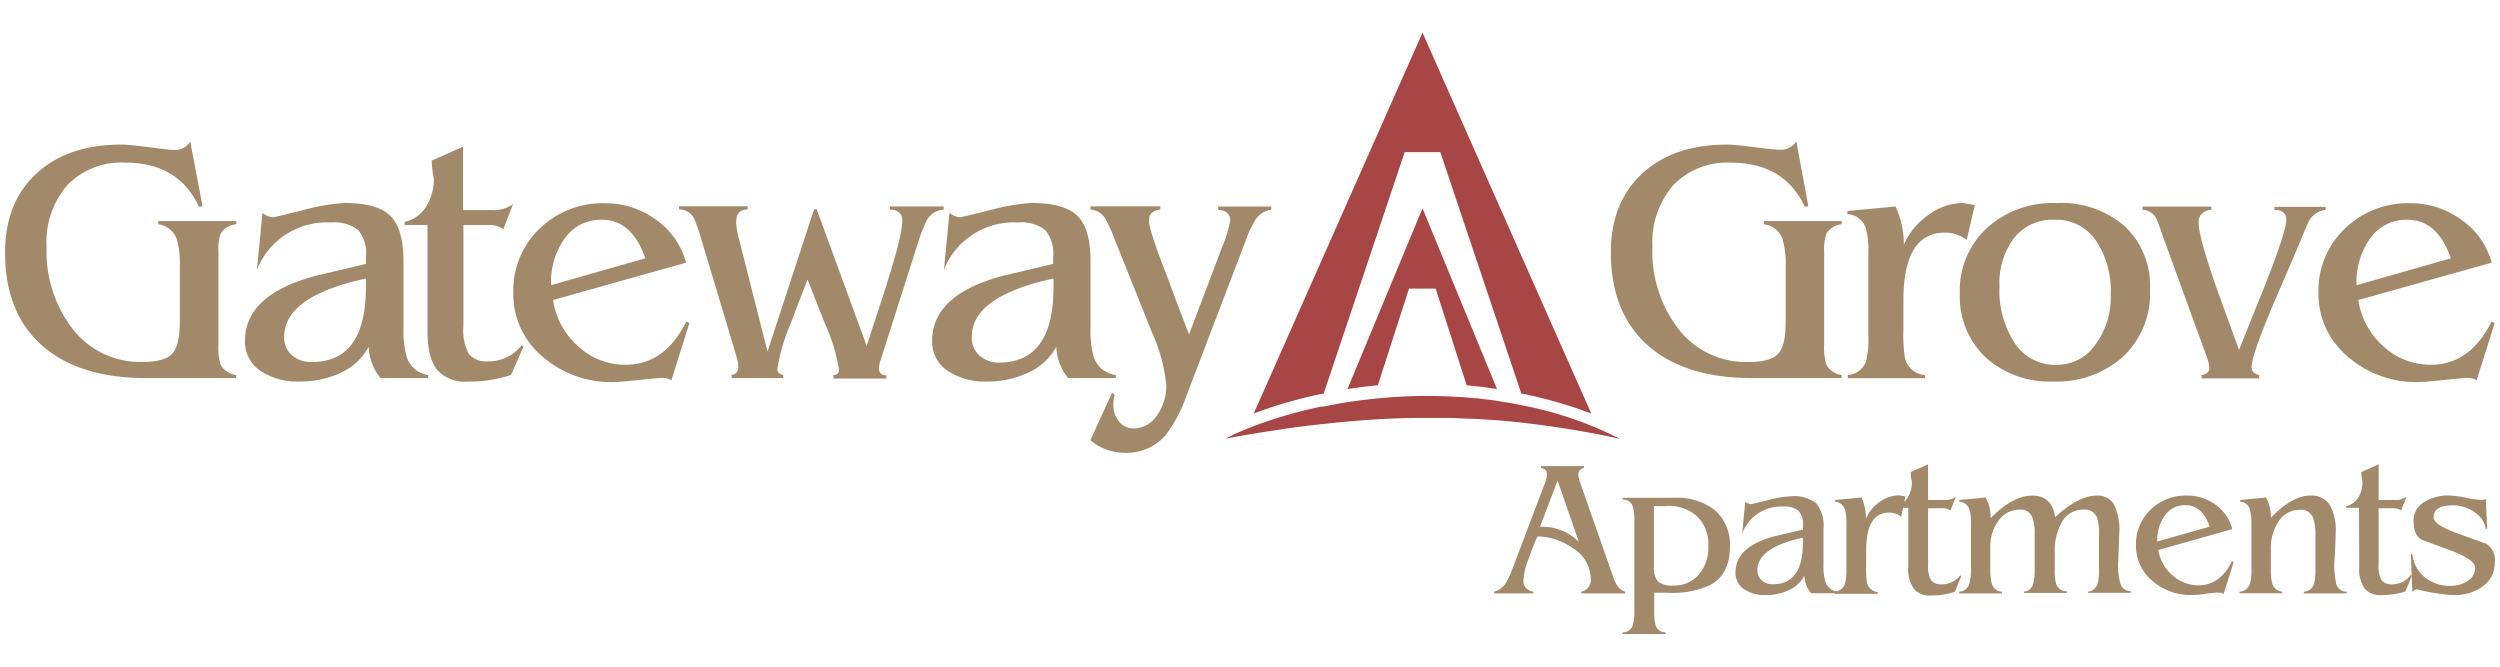 <svg id="Layer_1" data-name="Layer 1" xmlns="http://www.w3.org/2000/svg" viewBox="0 0 300 80"><defs><style>.cls-1{fill:#a2896a;}.cls-2{fill:#a74644;}</style></defs><path class="cls-1" d="M28.34,45.37H17.56q-8.1,0-12.53-3.93T.61,30.29q0-6,3.78-9.48t10.25-3.46c.47,0,1.54.1,3.19.31S20.55,18,21,18a2.17,2.17,0,0,0,1.83-1l1.47,7.73-.42.08q-2.46-5.3-8.9-5.3a9,9,0,0,0-6.89,2.69,10.47,10.47,0,0,0-2.5,7.41,15.24,15.24,0,0,0,3.17,9.92,10.21,10.21,0,0,0,8.31,3.9c1.81,0,3-.32,3.61-1s.9-1.94.9-3.86V32a11.05,11.05,0,0,0-.33-3.17A2.7,2.7,0,0,0,19,26.91v-.38h9.36v.38A2.42,2.42,0,0,0,26.5,28a5.49,5.49,0,0,0-.29,2.21V41.36a7.16,7.16,0,0,0,.25,2.38A2.43,2.43,0,0,0,28.34,45Z"/><path class="cls-1" d="M51.38,45.37H45.66a6.29,6.29,0,0,1-1.42-3.76A7.14,7.14,0,0,1,41,44.68a11.36,11.36,0,0,1-5,1.1,8,8,0,0,1-4.79-1.31,4.18,4.18,0,0,1-1.81-3.57q0-5.55,8.52-7.81,2-.47,6-1.42v-.79A4.47,4.47,0,0,0,43,27.62a4.66,4.66,0,0,0-3.28-.92,9,9,0,0,0-8.89,5.68l.67-6.85a2.06,2.06,0,0,0,1.29.54c.08,0,1.27-.28,3.57-.85a23.85,23.85,0,0,1,5-.86q3.93,0,5.49,1.55t1.57,5.47v7.85a12.12,12.12,0,0,0,.38,3.59A3.16,3.16,0,0,0,51.38,45ZM43.91,34.42v-1q-9.81,2.13-9.81,7A2.86,2.86,0,0,0,35,42.61a3.51,3.51,0,0,0,2.44.83Q43.92,43.44,43.91,34.42Z"/><path class="cls-1" d="M51.3,27H48.55v-.38a4,4,0,0,0,2.56-1.79,6.05,6.05,0,0,0,.94-3.43,14.29,14.29,0,0,1-.25-2.12l3.76-1.68v7.61H58.9a4,4,0,0,0,2.67-.72l-1.17,3A2.94,2.94,0,0,0,58.61,27h-3V39.14a6,6,0,0,0,.65,3.34,2.69,2.69,0,0,0,2.32.88,4.94,4.94,0,0,0,4-1.92l.25.13L61.32,45a16.33,16.33,0,0,1-5.22.79,4.41,4.41,0,0,1-3.65-1.42c-.77-.94-1.15-2.5-1.15-4.67Z"/><path class="cls-1" d="M82.32,31.52,66.37,36a9.17,9.17,0,0,0,3,5.55,8.28,8.28,0,0,0,5.72,2.22q4.68,0,7.27-5.18l.37.17-2.17,6.89a1.75,1.75,0,0,0-1-.3c-.42,0-1.4.09-2.94.25s-2.54.25-3,.25a12.52,12.52,0,0,1-8.52-3.06,9.76,9.76,0,0,1-3.5-7.67,10.23,10.23,0,0,1,3.15-7.68,10.82,10.82,0,0,1,7.82-3.05,10.22,10.22,0,0,1,6.18,2A9.11,9.11,0,0,1,82.32,31.52Zm-16.19,2.7L77.44,31q-1.59-4.63-5.22-4.63a5.27,5.27,0,0,0-4.42,2.19A9,9,0,0,0,66.13,34.22Z"/><path class="cls-1" d="M104,41.5c.94-2.86,1.68-5.11,2.2-6.75q2.07-6.46,2.07-8.22c0-.92-.49-1.37-1.47-1.37v-.38h6.44v.38a2.43,2.43,0,0,0-2.13,1.5,19.17,19.17,0,0,0-1,2.63l-4.46,14a2.68,2.68,0,0,0-.17.91c0,.56.29.84.88.84v.38H100V45a.59.59,0,0,0,.67-.67A20.75,20.75,0,0,0,99,38.85l-2.09-5.3q-1,2.55-2.05,5.34a21.89,21.89,0,0,0-1.58,5.43c0,.36.23.59.71.67v.38H87.8V45a.9.9,0,0,0,.79-1,3.25,3.25,0,0,0-.13-.92q-.12-.47-4.3-14.36a22.13,22.13,0,0,0-.79-2.34,2,2,0,0,0-1.88-1.25v-.38h8.23v.38c-.92,0-1.38.51-1.38,1.54a9.24,9.24,0,0,0,.38,2.17L92.1,42.19l5.59-17.08H98Z"/><path class="cls-1" d="M133.9,45.37h-5.72a6.23,6.23,0,0,1-1.42-3.76,7.21,7.21,0,0,1-3.3,3.07,11.36,11.36,0,0,1-5,1.1,8,8,0,0,1-4.78-1.31,4.17,4.17,0,0,1-1.82-3.57q0-5.55,8.52-7.81,2-.47,6-1.42v-.79a4.47,4.47,0,0,0-.94-3.26,4.64,4.64,0,0,0-3.28-.92,9,9,0,0,0-8.89,5.68l.67-6.85a2.08,2.08,0,0,0,1.29.54c.09,0,1.28-.28,3.57-.85a23.85,23.85,0,0,1,5-.86q3.93,0,5.5,1.55t1.56,5.47v7.85a12.12,12.12,0,0,0,.38,3.59A3.17,3.17,0,0,0,133.9,45Zm-7.48-10.95v-1q-9.81,2.13-9.81,7a2.86,2.86,0,0,0,.94,2.26,3.52,3.52,0,0,0,2.44.83Q126.43,43.44,126.42,34.42Z"/><path class="cls-1" d="M142.69,40.12l3.94-10.42a14.81,14.81,0,0,0,1-3.25c0-.75-.48-1.18-1.46-1.29v-.38h6.39v.38a2.67,2.67,0,0,0-2,1.37,13.66,13.66,0,0,0-1.09,2.38l-7.1,18.59a16.54,16.54,0,0,1-2.59,4.83,6.17,6.17,0,0,1-4.84,2,6.26,6.26,0,0,1-4.09-1.51l2.59-5.67.33.21a3.69,3.69,0,0,0-.17,1.14,3.15,3.15,0,0,0,.69,2.09,2.16,2.16,0,0,0,1.73.82,3.36,3.36,0,0,0,2.8-1.53,6.1,6.1,0,0,0,1.13-3.71,20.36,20.36,0,0,0-1.75-6.37l-4.47-11.15a17.14,17.14,0,0,0-1-2.25,2.22,2.22,0,0,0-1.87-1.25v-.38h8.39v.37c-.92.12-1.38.55-1.38,1.3s.76,3.14,2.29,7Q141.46,37,142.69,40.12Z"/><path class="cls-1" d="M221,45.37H210.25q-8.1,0-12.52-3.93T193.3,30.29q0-6,3.78-9.48t10.25-3.46c.47,0,1.54.1,3.19.31s2.73.31,3.2.31a2.2,2.2,0,0,0,1.84-1L217,24.74l-.42.08q-2.46-5.3-8.89-5.3a9,9,0,0,0-6.89,2.69,10.47,10.47,0,0,0-2.51,7.41,15.24,15.24,0,0,0,3.17,9.92,10.21,10.21,0,0,0,8.31,3.9c1.81,0,3-.32,3.62-1s.89-1.94.89-3.86V32a11.05,11.05,0,0,0-.33-3.17,2.7,2.7,0,0,0-2.3-1.92v-.38H221v.38A2.42,2.42,0,0,0,219.19,28a5.49,5.49,0,0,0-.29,2.21V41.36a7.16,7.16,0,0,0,.25,2.38A2.43,2.43,0,0,0,221,45Z"/><path class="cls-1" d="M224.2,40.23V30.46a10.84,10.84,0,0,0-.29-3.05,2.42,2.42,0,0,0-2.22-1.71v-.38l5.77-.54a10.65,10.65,0,0,1,1,4.59,8.32,8.32,0,0,1,2.92-3.55,7.15,7.15,0,0,1,4.18-1.46l1.42.25L236,28.79a4.31,4.31,0,0,0-2.59-.88q-5,0-5,8.14v3.34a19.58,19.58,0,0,0,.17,3.51A2.62,2.62,0,0,0,231,45v.38h-9.27V45a2.43,2.43,0,0,0,2.22-1.75A10.94,10.94,0,0,0,224.2,40.23Z"/><path class="cls-1" d="M246.37,45.78a11.44,11.44,0,0,1-8.08-2.88,10,10,0,0,1-3.11-7.68,10.2,10.2,0,0,1,3.24-7.85,11.78,11.78,0,0,1,8.37-3A11.57,11.57,0,0,1,255,27.18,9.83,9.83,0,0,1,258,34.8a10.38,10.38,0,0,1-3.23,8A11.94,11.94,0,0,1,246.37,45.78Zm.17-19.41a5.86,5.86,0,0,0-4.84,2.17,9,9,0,0,0-1.76,5.84,11.48,11.48,0,0,0,1.84,6.81,5.77,5.77,0,0,0,5,2.59,5.63,5.63,0,0,0,4.67-2.42,9.58,9.58,0,0,0,1.84-6,10.85,10.85,0,0,0-1.81-6.54A5.77,5.77,0,0,0,246.54,26.37Z"/><path class="cls-1" d="M268.68,42l3.13-7.8q2.54-6.42,2.54-7.84c0-.78-.47-1.17-1.42-1.17v-.37h6.14v.38a2.54,2.54,0,0,0-2,1.33c-.06.08-.39.86-1,2.34-.69,1.64-1.75,4.11-3.17,7.39q-2.71,6.39-2.71,7.77c0,.5.3.83.91,1v.38H264.2V45c.61-.08.92-.38.92-.88a6.18,6.18,0,0,0-.46-1.71l-5.07-13.94c-.35-1-.61-1.75-.77-2.14a2,2,0,0,0-1.72-1.16v-.38h8.27v.38c-1,.11-1.54.62-1.54,1.54q0,1.71,2.21,8Q266.92,37.14,268.68,42Z"/><path class="cls-1" d="M299,31.52,283,36a9.17,9.17,0,0,0,3,5.55,8.28,8.28,0,0,0,5.72,2.22q4.68,0,7.27-5.18l.37.17-2.17,6.89a1.75,1.75,0,0,0-1-.3c-.42,0-1.4.09-2.94.25s-2.54.25-3,.25a12.52,12.52,0,0,1-8.52-3.06,9.77,9.77,0,0,1-3.51-7.67,10.2,10.2,0,0,1,3.16-7.68,10.82,10.82,0,0,1,7.82-3.05,10.22,10.22,0,0,1,6.18,2A9.11,9.11,0,0,1,299,31.52Zm-16.2,2.7L294.1,31q-1.59-4.63-5.22-4.63a5.31,5.31,0,0,0-4.43,2.19A9.1,9.1,0,0,0,282.78,34.22Z"/><path class="cls-1" d="M184.48,64.38c-.47,1.1-.81,2-1,2.55a8.34,8.34,0,0,0-.67,2.79,1.19,1.19,0,0,0,.37.89A1.26,1.26,0,0,0,184,71v.21H179.3V71a2.31,2.31,0,0,0,1.46-1.14,10.21,10.21,0,0,0,.79-1.76l3.74-9.86a4.55,4.55,0,0,0,.35-1.35c0-.39-.24-.63-.72-.74v-.21h5.15v.21a.8.8,0,0,0-.67.83,3.09,3.09,0,0,0,.21.91l4,11.42c.34,1,.81,1.54,1.41,1.69v.21h-5.27V71a1.44,1.44,0,0,0,1.14-1.62,4.33,4.33,0,0,0-2.2-3.62A7.29,7.29,0,0,0,184.48,64.38Zm5,.7-2.57-7.42-2.11,5.56A6.13,6.13,0,0,1,189.51,65.08Z"/><path class="cls-1" d="M194.69,59.74h6.15a7.31,7.31,0,0,1,5,1.53,5.48,5.48,0,0,1,1.75,4.34c0,2.18-.77,3.71-2.32,4.57a10.61,10.61,0,0,1-5.08.95h-1.68v2.1a6.9,6.9,0,0,0,.14,1.72,1.19,1.19,0,0,0,1.23.92v.21h-5.15v-.21a1.2,1.2,0,0,0,1.23-.93,6.27,6.27,0,0,0,.16-1.72V62.59a6.24,6.24,0,0,0-.16-1.71,1.17,1.17,0,0,0-1.23-.93Zm5.38,1h-1.6v7.22a2.57,2.57,0,0,0,.49,1.83,2.71,2.71,0,0,0,1.85.47,3.86,3.86,0,0,0,3.06-1.33A5,5,0,0,0,205,65.48,4.59,4.59,0,0,0,203.69,62,5.06,5.06,0,0,0,200.07,60.71Z"/><path class="cls-1" d="M220.5,71.18h-3.18a3.44,3.44,0,0,1-.79-2.09,4,4,0,0,1-1.83,1.71,6.27,6.27,0,0,1-2.79.61,4.38,4.38,0,0,1-2.65-.73,2.31,2.31,0,0,1-1-2c0-2.06,1.57-3.51,4.73-4.34l3.37-.79v-.44a2.48,2.48,0,0,0-.53-1.81,2.55,2.55,0,0,0-1.82-.51A5,5,0,0,0,209.06,64l.37-3.8a1.17,1.17,0,0,0,.72.3s.71-.16,2-.48a12.88,12.88,0,0,1,2.8-.47,4.31,4.31,0,0,1,3,.85,4.23,4.23,0,0,1,.87,3v4.37a6.64,6.64,0,0,0,.21,2A1.76,1.76,0,0,0,220.5,71Zm-4.15-6.08v-.58q-5.46,1.19-5.46,3.88a1.62,1.62,0,0,0,.52,1.25,2,2,0,0,0,1.36.46C215.15,70.11,216.35,68.44,216.35,65.1Z"/><path class="cls-1" d="M221.57,68.33V62.89a6.22,6.22,0,0,0-.16-1.69,1.36,1.36,0,0,0-1.23-1V60l3.2-.3a6,6,0,0,1,.53,2.55,4.65,4.65,0,0,1,1.63-2,4,4,0,0,1,2.32-.81l.79.13L228.14,62a2.39,2.39,0,0,0-1.44-.49q-2.76,0-2.76,4.52v1.86a11.91,11.91,0,0,0,.09,2,1.46,1.46,0,0,0,1.3,1.16v.21h-5.15V71a1.37,1.37,0,0,0,1.23-1A6.36,6.36,0,0,0,221.57,68.33Z"/><path class="cls-1" d="M229,60.94h-1.53v-.2a2.32,2.32,0,0,0,1.43-1,3.37,3.37,0,0,0,.52-1.91,7,7,0,0,1-.14-1.18l2.09-.93V60h1.86a2.17,2.17,0,0,0,1.48-.4l-.65,1.65a1.66,1.66,0,0,0-1-.26h-1.69v6.78a3.36,3.36,0,0,0,.36,1.86,1.52,1.52,0,0,0,1.29.49,2.75,2.75,0,0,0,2.2-1.07l.14.07-.79,1.9a9,9,0,0,1-2.9.44,2.45,2.45,0,0,1-2-.79A4.11,4.11,0,0,1,229,68Z"/><path class="cls-1" d="M236.52,68.33V62.89a5.74,5.74,0,0,0-.17-1.69,1.34,1.34,0,0,0-1.23-1V60l3.16-.3a5,5,0,0,1,.6,2.48c1.78-1.81,3.45-2.71,5-2.71s2.52.86,2.72,2.6c1.89-1.74,3.56-2.6,5-2.6a2.26,2.26,0,0,1,2.07,1.05,6.87,6.87,0,0,1,.65,3.43q0-.26-.12,3.24a8,8,0,0,0,.27,2.91,1.22,1.22,0,0,0,1.22.83v.21h-5.11V71a1.33,1.33,0,0,0,1.14-1,5.89,5.89,0,0,0,.16-1.64V64.08a5.47,5.47,0,0,0-.25-2,1.54,1.54,0,0,0-1.56-.93,2.91,2.91,0,0,0-2.59,1.4,7.06,7.06,0,0,0-.91,3.87v1.88a6.11,6.11,0,0,0,.16,1.74,1.26,1.26,0,0,0,1.3.9v.21h-5.15V71A1.25,1.25,0,0,0,244,70a6.47,6.47,0,0,0,.16-1.67V64.08a5.43,5.43,0,0,0-.26-1.93,1.47,1.47,0,0,0-1.51-1,3.08,3.08,0,0,0-2.55,1.3,5.15,5.15,0,0,0-1,3.22v2.63A6.61,6.61,0,0,0,239,70a1.32,1.32,0,0,0,1.23,1v.21h-5.13V71a1.29,1.29,0,0,0,1.23-1A5.93,5.93,0,0,0,236.52,68.33Z"/><path class="cls-1" d="M267.87,63.49,259,66A5,5,0,0,0,260.65,69a4.65,4.65,0,0,0,3.18,1.24c1.74,0,3.08-1,4-2.88l.21.09-1.21,3.83a.94.94,0,0,0-.53-.16c-.23,0-.78,0-1.64.14s-1.41.14-1.66.14a6.93,6.93,0,0,1-4.73-1.71,5.44,5.44,0,0,1-1.95-4.26,5.68,5.68,0,0,1,1.75-4.27,6,6,0,0,1,4.35-1.69,5.71,5.71,0,0,1,3.44,1.09A5.11,5.11,0,0,1,267.87,63.49Zm-9,1.49,6.29-1.78c-.59-1.72-1.56-2.58-2.9-2.58a2.93,2.93,0,0,0-2.46,1.22A5,5,0,0,0,258.87,65Z"/><path class="cls-1" d="M270.17,68.33V62.87A6.64,6.64,0,0,0,270,61.2a1.25,1.25,0,0,0-1.18-1V60l3.11-.3a5.07,5.07,0,0,1,.58,2.43q2.55-2.66,4.71-2.66a2.61,2.61,0,0,1,2.33,1.08,6.27,6.27,0,0,1,.73,3.46c0-.06,0,1-.14,3.23a9.19,9.19,0,0,0,.17,2.6A1.26,1.26,0,0,0,281.61,71v.21h-5.15V71a1.29,1.29,0,0,0,1.23-1,6.18,6.18,0,0,0,.16-1.72v-4a6.18,6.18,0,0,0-.25-2.05A1.52,1.52,0,0,0,276,61.18a3,3,0,0,0-2.55,1.35,5.93,5.93,0,0,0-.95,3.5V68.3a6.2,6.2,0,0,0,.16,1.7,1.37,1.37,0,0,0,1.21,1v.18h-5.13V71A1.34,1.34,0,0,0,270,70,5.83,5.83,0,0,0,270.17,68.33Z"/><path class="cls-1" d="M283.08,60.94h-1.54v-.2a2.29,2.29,0,0,0,1.43-1,3.37,3.37,0,0,0,.52-1.91,9.51,9.51,0,0,1-.14-1.18l2.09-.93V60h1.86a2.2,2.2,0,0,0,1.49-.4l-.66,1.65a1.64,1.64,0,0,0-1-.26h-1.7v6.78a3.36,3.36,0,0,0,.36,1.86,1.52,1.52,0,0,0,1.29.49A2.77,2.77,0,0,0,289.3,69l.13.07-.78,1.9a9,9,0,0,1-2.91.44,2.46,2.46,0,0,1-2-.79,4.19,4.19,0,0,1-.63-2.6Z"/><path class="cls-1" d="M298.3,59.85l.16,3.6-.16,0a3.05,3.05,0,0,0-1.37-2,4.48,4.48,0,0,0-2.64-.81c-1.51,0-2.26.49-2.26,1.46,0,.56.9,1.17,2.7,1.84l3.64,1.32a2.27,2.27,0,0,1,1,2.23A3.41,3.41,0,0,1,298,70.31a5.67,5.67,0,0,1-3.57,1.1,21.82,21.82,0,0,1-4.37-.69l-.3.07-.28.25-.18-4.55.18,0a4.16,4.16,0,0,0,1.49,2.78A4.66,4.66,0,0,0,294,70.3a3.74,3.74,0,0,0,2.14-.59,1.84,1.84,0,0,0,.88-1.57q0-.93-2.7-2l-3.69-1.36c-.65-.34-1-1.09-1-2.26a2.57,2.57,0,0,1,1.21-2.24,5.5,5.5,0,0,1,3.13-.82,13.12,13.12,0,0,1,1.89.26,14.06,14.06,0,0,0,1.84.27A.9.9,0,0,0,298.3,59.85Z"/><path class="cls-2" d="M170.7,25h0l-9,21.68c1.2-.18,2.42-.34,3.64-.45l3.74-11.6h3.2L176,46.23c1.22.11,2.44.27,3.64.45L170.7,25Z"/><path class="cls-2" d="M170.7,3.92h0l-20.25,45.7c.75-.28,1.51-.55,2.27-.8a56.53,56.53,0,0,1,5.88-1.56l.23,0,9.73-29h4.28l9.73,29,.23,0a56.53,56.53,0,0,1,5.88,1.56c.76.25,1.52.52,2.27.8Z"/><path class="cls-2" d="M194.36,52.65a116.92,116.92,0,0,0-11.8-1.94c-2-.23-3.93-.36-5.9-.46-1,0-2-.1-2.95-.1s-2,0-3,0c-3.94,0-7.88.28-11.82.72q-3,.31-5.91.77c-2,.29-3.94.63-5.93,1a26.4,26.4,0,0,1,2.77-1.25l.59-.24c.75-.28,1.51-.55,2.27-.8a56.53,56.53,0,0,1,5.88-1.56l.23,0c.95-.19,1.92-.37,2.89-.53,1.2-.18,2.42-.33,3.64-.45q2.67-.26,5.37-.3c2,0,4.08.07,6.11.26.51,0,1,.11,1.52.16s1,.12,1.52.21l1.51.24,1.5.3A44,44,0,0,1,194.36,52.65Z"/></svg>